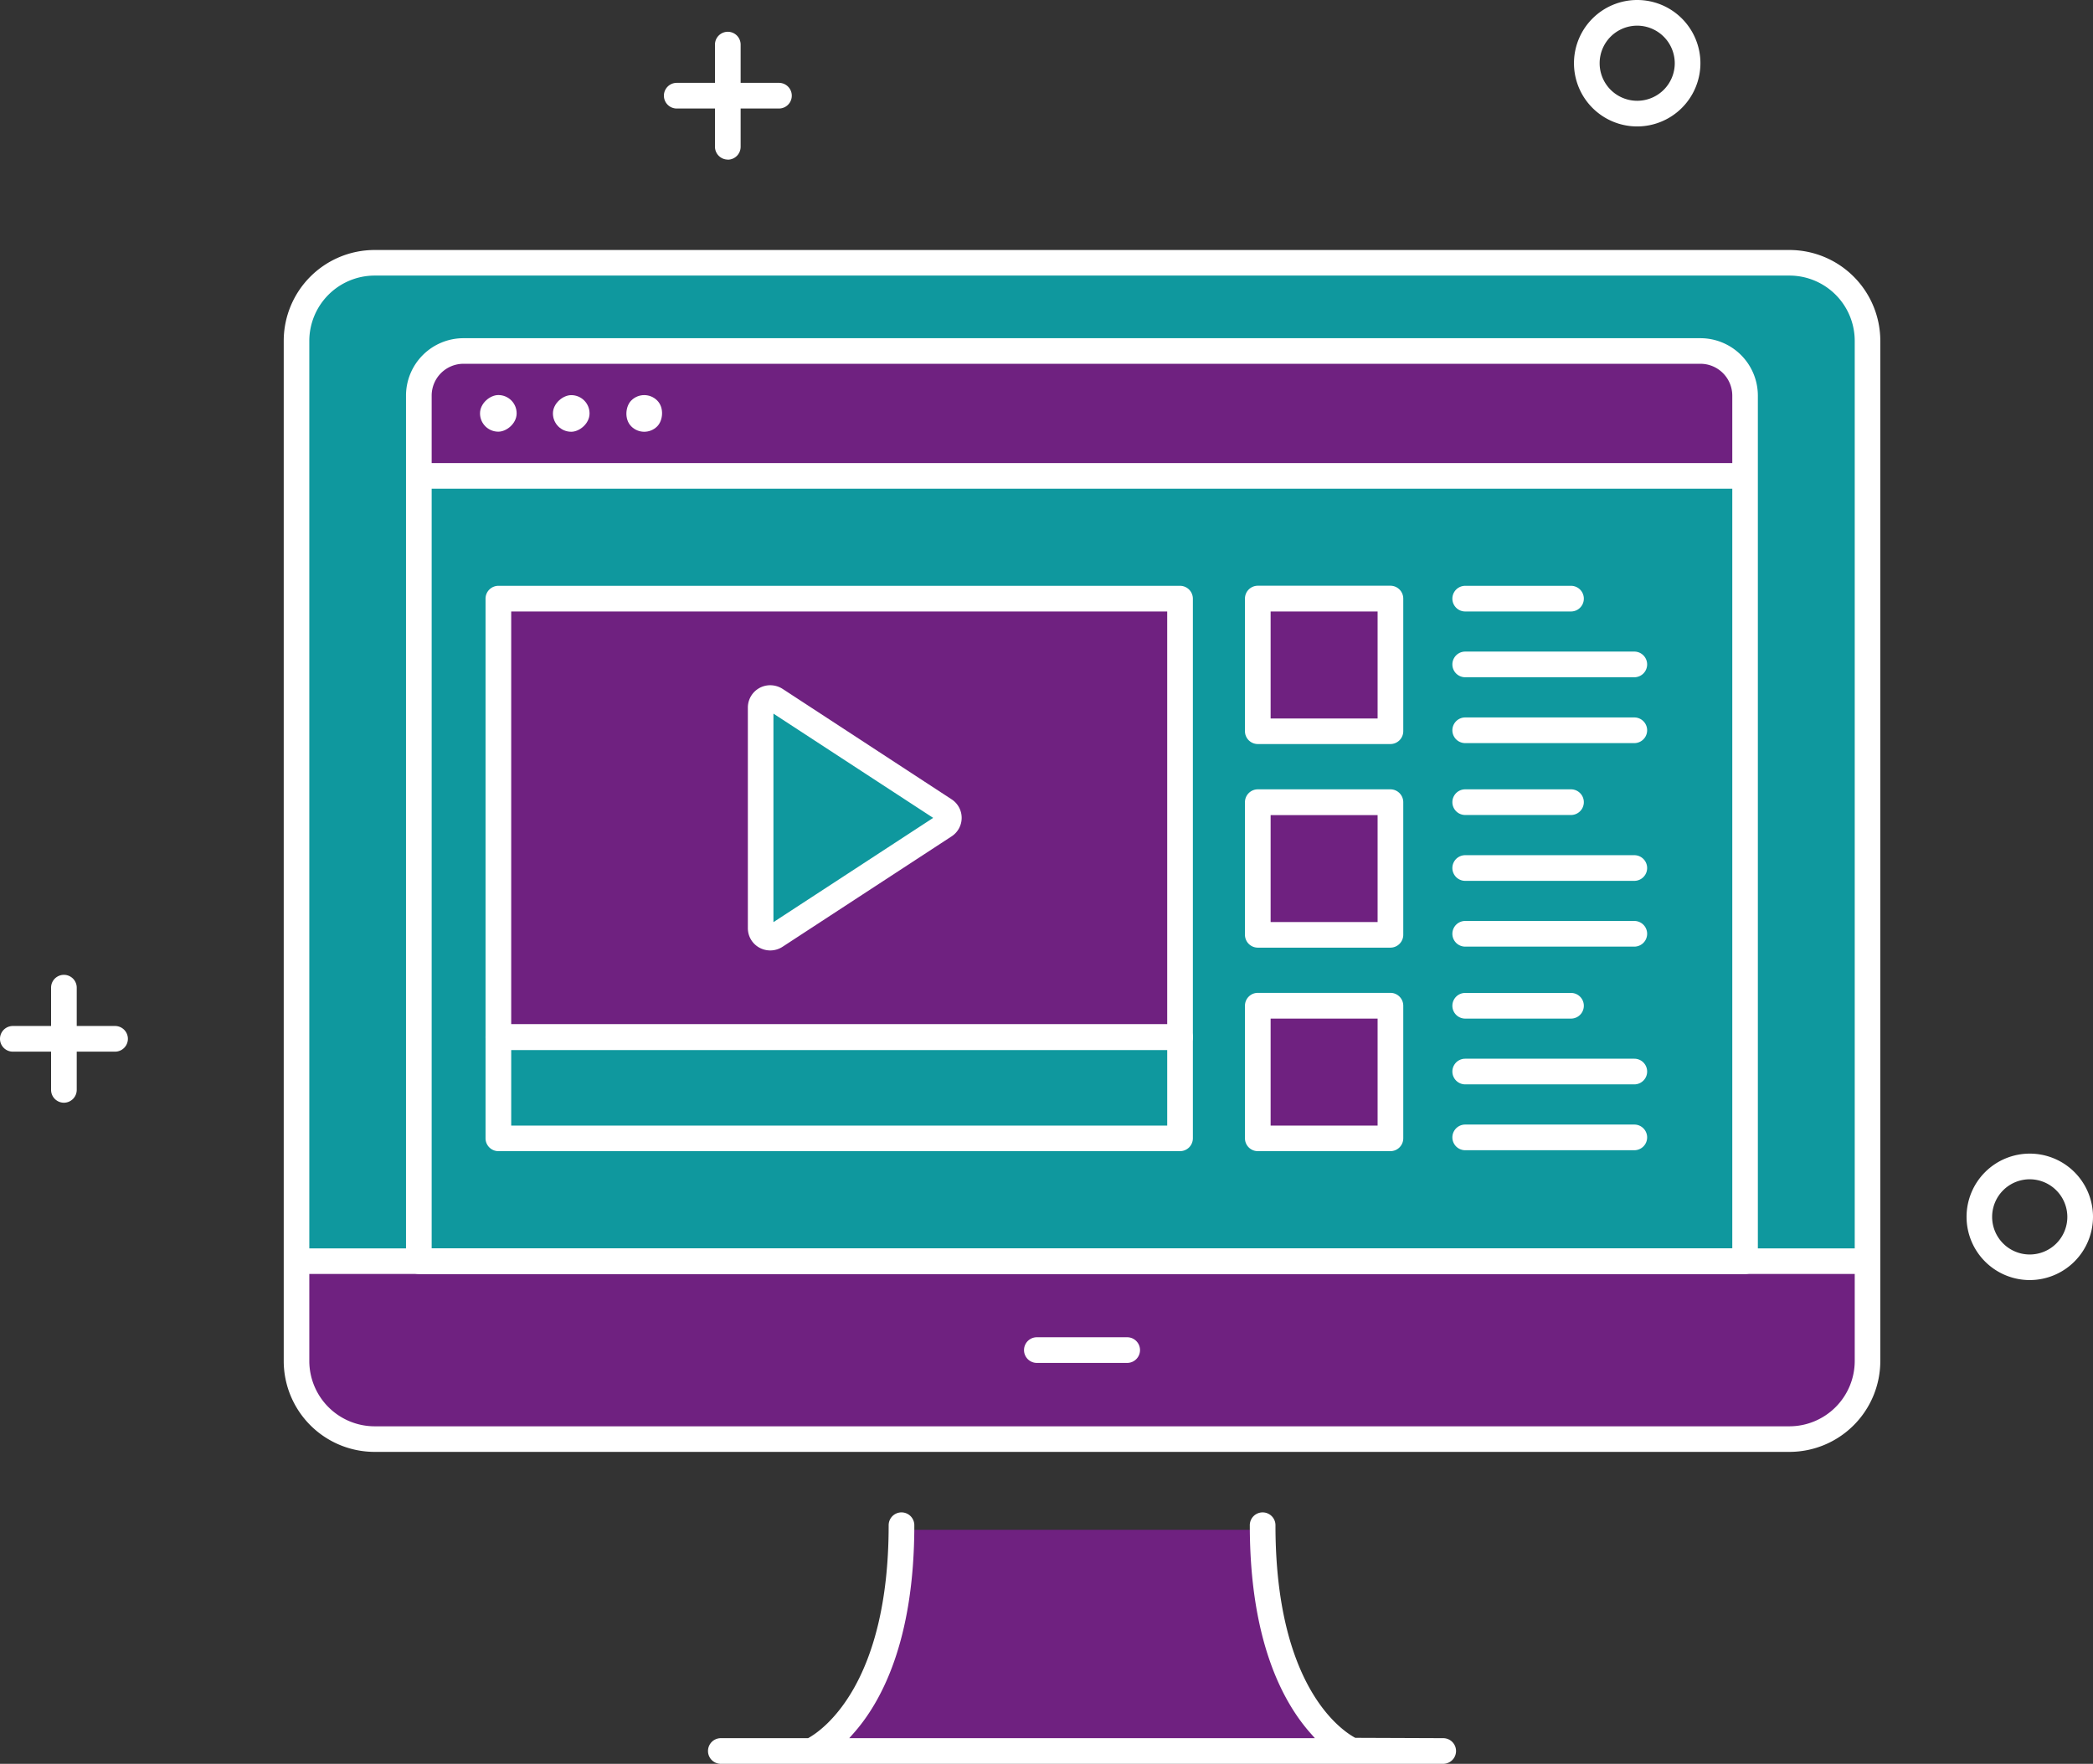 <svg id="icon_digital" data-name="icon digital" xmlns="http://www.w3.org/2000/svg" width="246.31" height="207.57" viewBox="0 0 246.31 207.57">
  <rect x="0" y="0" width="246.31" height="207.57" fill="#333333" stroke="none"/>
  <path id="Path_35" data-name="Path 35" d="M192.67,14.88a7.44,7.44,0,1,1,7.44-7.44A7.452,7.452,0,0,1,192.67,14.88Zm0-11.86a4.42,4.42,0,1,0,4.42,4.42A4.43,4.43,0,0,0,192.67,3.02Z" fill="#fff"/>
  <path id="Path_36" data-name="Path 36" d="M238.87,150.64a7.44,7.44,0,1,1,7.44-7.44A7.452,7.452,0,0,1,238.87,150.64Zm0-11.86a4.425,4.425,0,1,0,4.42,4.43A4.438,4.438,0,0,0,238.87,138.78Z" fill="#fff"/>
  <path id="Path_37" data-name="Path 37" d="M79.64,12.77a1.51,1.51,0,1,1,0-3.02H91.67a1.51,1.51,0,1,1,0,3.02Z" fill="#fff"/>
  <path id="Path_38" data-name="Path 38" d="M85.65,18.78a1.515,1.515,0,0,1-1.51-1.51V5.25a1.51,1.51,0,0,1,3.02,0V17.28a1.515,1.515,0,0,1-1.51,1.51Z" fill="#fff"/>
  <path id="Path_39" data-name="Path 39" d="M1.51,123.76a1.51,1.51,0,0,1,0-3.02H13.54a1.51,1.51,0,0,1,0,3.02Z" fill="#fff"/>
  <path id="Path_40" data-name="Path 40" d="M7.52,129.77a1.515,1.515,0,0,1-1.51-1.51V116.23a1.51,1.51,0,1,1,3.02,0v12.03a1.515,1.515,0,0,1-1.51,1.51Z" fill="#fff"/>
  <path id="Path_41" data-name="Path 41" d="M67.54,8.2H187.6a8.868,8.868,0,0,1,8.87,8.87V183.58a8.868,8.868,0,0,1-8.87,8.87H67.54a8.868,8.868,0,0,1-8.87-8.87V17.07A8.868,8.868,0,0,1,67.54,8.2Z" transform="translate(227.9 -27.24) rotate(90)" fill="#0f989e"/>
  <path id="Path_42" data-name="Path 42" d="M98.29,206.56a.5.5,0,0,1-.51-.32.338.338,0,0,1,.14-.4c3.47-2.59,8.7-12.45,8.87-25.38a.474.474,0,0,1,.51-.43h40.89c.21.11.5.34.51.43.18,13.26,5.02,22.98,8.23,25.38a.338.338,0,0,1,.14.4.5.5,0,0,1-.51.32H98.28Z" fill="#6f2180"/>
  <path id="Path_43" data-name="Path 43" d="M49.71,147.54V45.87a5.032,5.032,0,0,1,4.94-5.1H200.22a5.032,5.032,0,0,1,4.94,5.1V147.53H49.71Z" fill="#0f989e"/>
  <path id="Path_44" data-name="Path 44" d="M44.18,168.47a8.881,8.881,0,0,1-8.87-8.87V148.16H219.57V159.6a8.881,8.881,0,0,1-8.87,8.87Z" fill="#6f2180"/>
  <path id="Path_45" data-name="Path 45" d="M44.08,170.86a10.7,10.7,0,0,1-10.69-10.69V40.11A10.7,10.7,0,0,1,44.08,29.42H210.59a10.7,10.7,0,0,1,10.69,10.69V160.17a10.7,10.7,0,0,1-10.69,10.69ZM36.4,160.17a7.7,7.7,0,0,0,7.68,7.68H210.59a7.7,7.7,0,0,0,7.68-7.68V149.92H36.4ZM44.08,32.43a7.7,7.7,0,0,0-7.68,7.68v106.8H218.27V40.11a7.688,7.688,0,0,0-7.68-7.68Z" fill="#fff"/>
  <path id="Path_46" data-name="Path 46" d="M84.83,207.57a1.51,1.51,0,1,1,0-3.02H95.1l.07-.04c1.57-.88,9.41-6.22,9.41-25.02a1.51,1.51,0,0,1,3.02,0c0,13.63-3.91,20.86-7.19,24.53l-.47.53h54.8l-.47-.53c-3.28-3.67-7.19-10.9-7.19-24.53a1.51,1.51,0,0,1,3.02,0c0,19.03,7.82,24.18,9.39,25.02l10.35.04a1.51,1.51,0,1,1,0,3.02h-85Z" fill="#fff"/>
  <path id="Path_47" data-name="Path 47" d="M122.02,160.39a1.51,1.51,0,1,1,0-3.02h10.63a1.51,1.51,0,0,1,0,3.02Z" fill="#fff"/>
  <path id="Path_48" data-name="Path 48" d="M49.85,55.02V45.89a4.951,4.951,0,0,1,4.94-4.94H200.36a4.951,4.951,0,0,1,4.94,4.94v9.13Z" fill="#6f2180"/>
  <rect id="Rectangle_8" data-name="Rectangle 8" width="4.31" height="4.31" rx="2.15" transform="translate(60.8 46.49) rotate(90)" fill="#fff"/>
  <rect id="Rectangle_9" data-name="Rectangle 9" width="4.31" height="4.31" rx="2.15" transform="translate(69.38 46.5) rotate(90)" fill="#fff"/>
  <rect id="Rectangle_10" data-name="Rectangle 10" width="4.31" height="4.31" rx="2.15" transform="translate(75.815 45.606) rotate(45)" fill="#fff"/>
  <path id="Path_49" data-name="Path 49" d="M49.29,149.92a1.515,1.515,0,0,1-1.51-1.51V46.56a6.764,6.764,0,0,1,6.76-6.76H200.11a6.764,6.764,0,0,1,6.76,6.76V148.42a1.515,1.515,0,0,1-1.51,1.51H49.29Zm1.51-3.01H203.86V57.51H50.8Zm3.74-104.1a3.749,3.749,0,0,0-3.74,3.75V54.5H203.86V46.56a3.751,3.751,0,0,0-3.75-3.75H54.55Z" fill="#fff"/>
  <rect id="Rectangle_11" data-name="Rectangle 11" width="50.97" height="79.59" transform="translate(138.74 70.96) rotate(90)" fill="#6f2180"/>
  <rect id="Rectangle_12" data-name="Rectangle 12" width="11.28" height="79.59" transform="translate(59.16 133.85) rotate(-90)" fill="#0f989e"/>
  <path id="Path_50" data-name="Path 50" d="M90.76,110.13a.809.809,0,0,1-.82-.79V83.37a.809.809,0,0,1,.82-.79.8.8,0,0,1,.45.14L111.1,95.7a.785.785,0,0,1,0,1.32L91.21,110.01a.823.823,0,0,1-.45.14Z" fill="#0f989e"/>
  <rect id="Rectangle_13" data-name="Rectangle 13" width="14.97" height="14.97" transform="translate(163.31 70.76) rotate(90)" fill="#6f2180"/>
  <rect id="Rectangle_14" data-name="Rectangle 14" width="14.97" height="14.97" transform="translate(163.31 94.72) rotate(90)" fill="#6f2180"/>
  <rect id="Rectangle_15" data-name="Rectangle 15" width="14.97" height="14.97" transform="translate(163.31 118.67) rotate(90)" fill="#6f2180"/>
  <path id="Path_51" data-name="Path 51" d="M90.65,111.85a2.689,2.689,0,0,1-1.27-.32,2.607,2.607,0,0,1-1.37-2.3V83.26a2.626,2.626,0,0,1,2.63-2.62,2.706,2.706,0,0,1,1.46.43l19.88,12.99a2.6,2.6,0,0,1,0,4.37L92.09,111.42a2.673,2.673,0,0,1-1.45.43Zm.37-3.33,18.8-12.27L91.02,83.98v24.55Z" fill="#fff"/>
  <path id="Path_52" data-name="Path 52" d="M58.65,123.56a1.515,1.515,0,0,1-1.51-1.51V70.45a1.515,1.515,0,0,1,1.51-1.51h80.22a1.515,1.515,0,0,1,1.51,1.51v51.6a1.515,1.515,0,0,1-1.51,1.51Zm1.51-3.01h77.2V71.96H60.16v48.59Z" fill="#fff"/>
  <path id="Path_53" data-name="Path 53" d="M58.65,135.47a1.515,1.515,0,0,1-1.51-1.51V122.05a1.515,1.515,0,0,1,1.51-1.51h80.22a1.515,1.515,0,0,1,1.51,1.51v11.91a1.515,1.515,0,0,1-1.51,1.51Zm1.51-3.01h77.2v-8.9H60.16Z" fill="#fff"/>
  <path id="Path_54" data-name="Path 54" d="M148.02,87.56a1.515,1.515,0,0,1-1.51-1.51V70.44a1.515,1.515,0,0,1,1.51-1.51h15.61a1.515,1.515,0,0,1,1.51,1.51V86.05a1.515,1.515,0,0,1-1.51,1.51Zm1.51-3.01h12.59V71.96H149.53V84.55Z" fill="#fff"/>
  <path id="Path_55" data-name="Path 55" d="M148.02,111.52a1.515,1.515,0,0,1-1.51-1.51V94.4a1.515,1.515,0,0,1,1.51-1.51h15.61a1.515,1.515,0,0,1,1.51,1.51v15.61a1.515,1.515,0,0,1-1.51,1.51Zm1.51-3.01h12.59V95.92H149.53Z" fill="#fff"/>
  <path id="Path_56" data-name="Path 56" d="M148.02,135.47a1.515,1.515,0,0,1-1.51-1.51V118.35a1.515,1.515,0,0,1,1.51-1.51h15.61a1.515,1.515,0,0,1,1.51,1.51v15.61a1.515,1.515,0,0,1-1.51,1.51Zm1.51-3.01h12.59V119.87H149.53Z" fill="#fff"/>
  <path id="Path_57" data-name="Path 57" d="M172.43,71.96a1.51,1.51,0,0,1,0-3.02h12.45a1.51,1.51,0,0,1,0,3.02Z" fill="#fff"/>
  <path id="Path_58" data-name="Path 58" d="M172.43,79.7a1.51,1.51,0,0,1,0-3.02h19.9a1.51,1.51,0,0,1,0,3.02Z" fill="#fff"/>
  <path id="Path_59" data-name="Path 59" d="M172.43,87.45a1.51,1.51,0,0,1,0-3.02h19.9a1.51,1.51,0,0,1,0,3.02Z" fill="#fff"/>
  <path id="Path_60" data-name="Path 60" d="M172.43,95.91a1.51,1.51,0,0,1,0-3.02h12.45a1.51,1.51,0,0,1,0,3.02Z" fill="#fff"/>
  <path id="Path_61" data-name="Path 61" d="M172.43,103.66a1.51,1.51,0,0,1,0-3.02h19.9a1.51,1.51,0,0,1,0,3.02Z" fill="#fff"/>
  <path id="Path_62" data-name="Path 62" d="M172.43,111.4a1.51,1.51,0,0,1,0-3.02h19.9a1.51,1.51,0,0,1,0,3.02Z" fill="#fff"/>
  <path id="Path_63" data-name="Path 63" d="M172.43,119.87a1.51,1.51,0,0,1,0-3.02h12.45a1.51,1.51,0,0,1,0,3.02Z" fill="#fff"/>
  <path id="Path_64" data-name="Path 64" d="M172.43,127.61a1.51,1.51,0,0,1,0-3.02h19.9a1.51,1.51,0,0,1,0,3.02Z" fill="#fff"/>
  <path id="Path_65" data-name="Path 65" d="M172.43,135.36a1.51,1.51,0,1,1,0-3.02h19.9a1.51,1.51,0,1,1,0,3.02Z" fill="#fff"/>
</svg>
